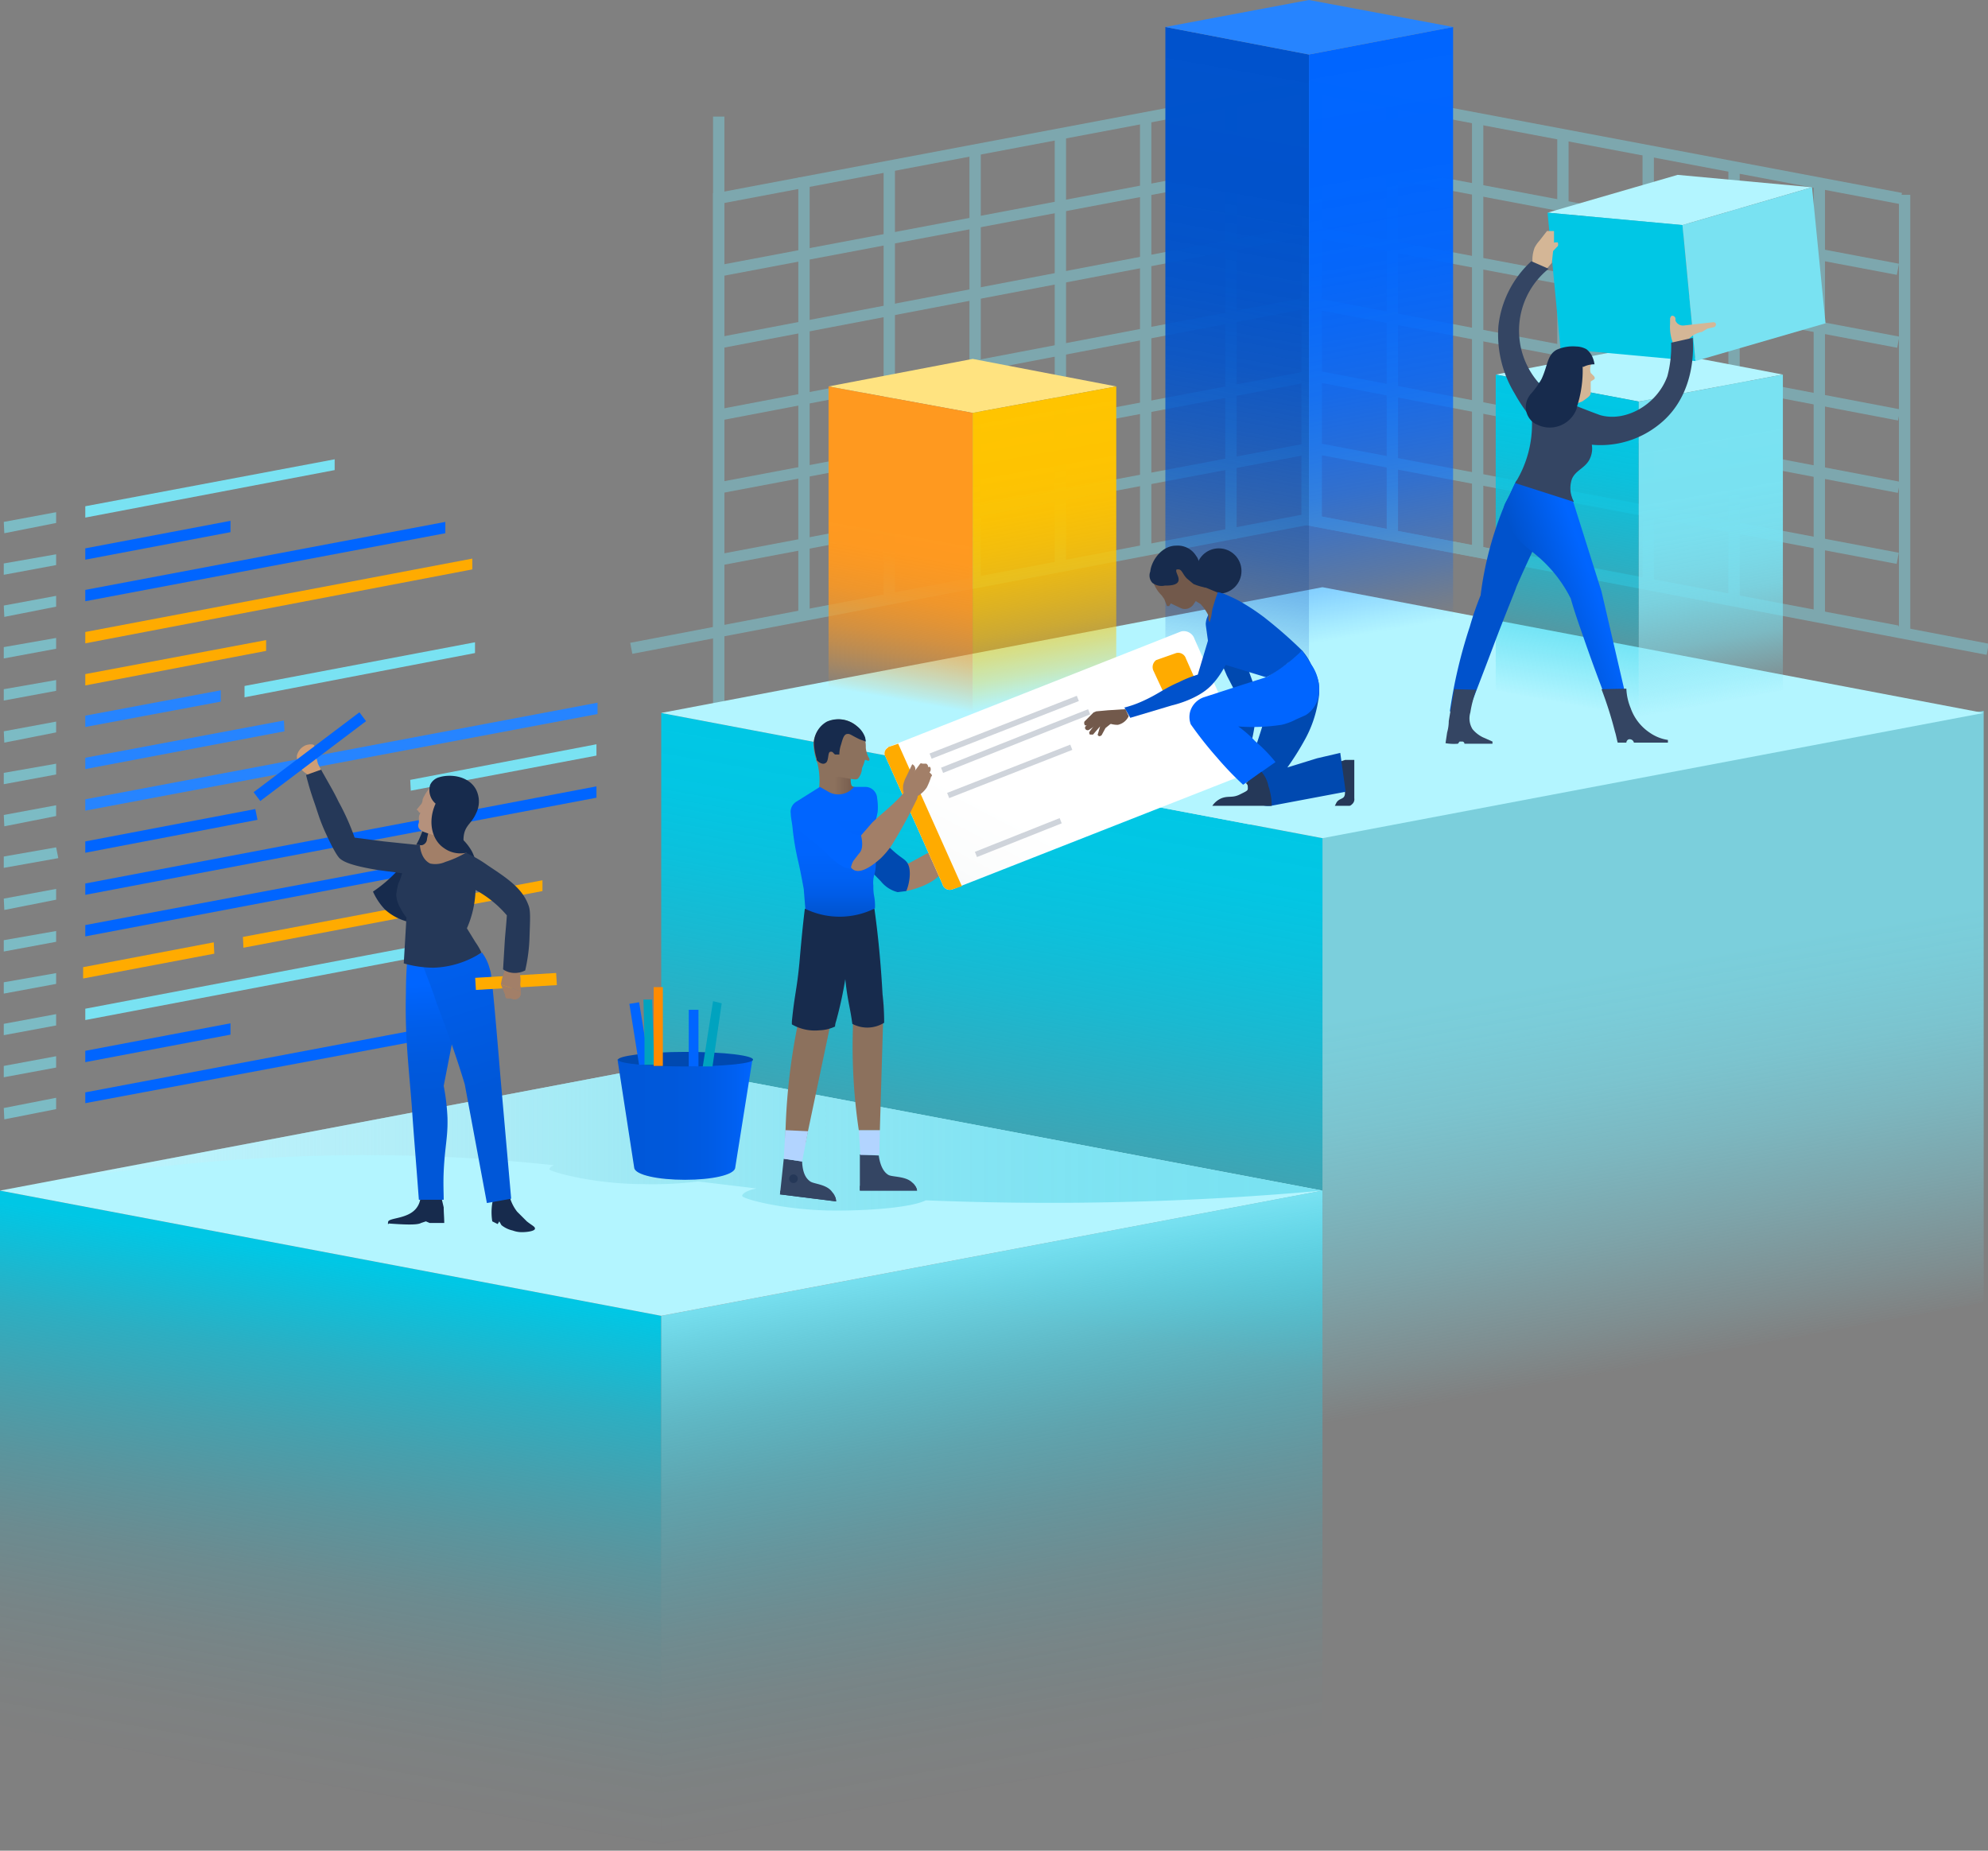 <svg xmlns="http://www.w3.org/2000/svg" xmlns:xlink="http://www.w3.org/1999/xlink" viewBox="0 0 368.3 342.9">
  <rect x="0" y="0" width="368.3" height="342.9" fill="#808080" stroke="none"/>
  <defs>
    <style>
      .cls-1, .cls-40, .cls-42 {
        fill: none;
      }

      .cls-2 {
        fill: url(#linear-gradient);
      }

      .cls-3 {
        fill: url(#linear-gradient-2);
      }

      .cls-4 {
        fill: url(#linear-gradient-3);
      }

      .cls-5 {
        fill: url(#linear-gradient-4);
      }

      .cls-6 {
        fill: #b3f5ff;
      }

      .cls-7 {
        opacity: 0.4;
      }

      .cls-8 {
        fill: #79e2f2;
      }

      .cls-9 {
        clip-path: url(#clip-path);
      }

      .cls-10 {
        fill: url(#linear-gradient-5);
      }

      .cls-11 {
        fill: url(#linear-gradient-6);
      }

      .cls-12 {
        fill: url(#linear-gradient-7);
      }

      .cls-13 {
        fill: url(#linear-gradient-8);
      }

      .cls-14 {
        fill: #ffe380;
      }

      .cls-15 {
        fill: url(#linear-gradient-9);
      }

      .cls-16 {
        fill: url(#linear-gradient-10);
      }

      .cls-17 {
        opacity: 0.6;
        isolation: isolate;
      }

      .cls-18 {
        fill: #0065ff;
      }

      .cls-19 {
        fill: #ffab00;
      }

      .cls-20 {
        fill: #2684ff;
      }

      .cls-21 {
        fill: url(#linear-gradient-11);
      }

      .cls-22 {
        fill: #344563;
      }

      .cls-23 {
        clip-path: url(#clip-path-2);
      }

      .cls-24 {
        clip-path: url(#clip-path-3);
      }

      .cls-25 {
        fill: #253858;
      }

      .cls-26 {
        fill: #b2d4ff;
      }

      .cls-27 {
        fill: #8c715d;
      }

      .cls-28 {
        fill: url(#linear-gradient-12);
      }

      .cls-29 {
        fill: #a27f68;
      }

      .cls-30 {
        fill: #0049b0;
      }

      .cls-31 {
        fill: #172b4d;
      }

      .cls-32 {
        fill: url(#linear-gradient-13);
      }

      .cls-33 {
        fill: url(#linear-gradient-14);
      }

      .cls-34 {
        fill: #cfd4db;
      }

      .cls-35 {
        fill: url(#linear-gradient-15);
      }

      .cls-36 {
        fill: #b5917c;
      }

      .cls-37 {
        fill: url(#linear-gradient-16);
      }

      .cls-38 {
        fill: url(#linear-gradient-17);
      }

      .cls-39 {
        fill: url(#linear-gradient-18);
      }

      .cls-40 {
        stroke: #ffab00;
        stroke-width: 2.25px;
      }

      .cls-40, .cls-42 {
        stroke-miterlimit: 10;
      }

      .cls-41 {
        fill: #cf9e76;
      }

      .cls-42 {
        stroke: #0065ff;
        stroke-width: 2.05px;
      }

      .cls-43 {
        fill: #0052cc;
      }

      .cls-44 {
        fill: #72594b;
      }

      .cls-45 {
        fill: #00c7e5;
      }

      .cls-46 {
        fill: #d4b696;
      }

      .cls-47 {
        fill: url(#linear-gradient-19);
      }

      .cls-48 {
        fill: url(#linear-gradient-20);
      }

      .cls-49 {
        fill: #00a3bf;
      }

      .cls-50 {
        fill: #ff8b00;
      }
    </style>
    <linearGradient id="linear-gradient" x1="315.75" y1="465.48" x2="296.82" y2="358.14" gradientTransform="translate(0 -214)" gradientUnits="userSpaceOnUse">
      <stop offset="0" stop-color="#79e2f2" stop-opacity="0"/>
      <stop offset="0.08" stop-color="#79e2f2" stop-opacity="0.14"/>
      <stop offset="0.23" stop-color="#79e2f2" stop-opacity="0.37"/>
      <stop offset="0.37" stop-color="#79e2f2" stop-opacity="0.56"/>
      <stop offset="0.49" stop-color="#79e2f2" stop-opacity="0.69"/>
      <stop offset="0.6" stop-color="#79e2f2" stop-opacity="0.77"/>
      <stop offset="0.67" stop-color="#79e2f2" stop-opacity="0.8"/>
    </linearGradient>
    <linearGradient id="linear-gradient-2" x1="52.64" y1="544.57" x2="69.87" y2="446.91" gradientTransform="translate(0 -214)" gradientUnits="userSpaceOnUse">
      <stop offset="0" stop-color="#00c7e5" stop-opacity="0"/>
      <stop offset="0.12" stop-color="#00c7e5" stop-opacity="0.02"/>
      <stop offset="0.25" stop-color="#00c7e5" stop-opacity="0.07"/>
      <stop offset="0.39" stop-color="#00c7e5" stop-opacity="0.16"/>
      <stop offset="0.52" stop-color="#00c7e5" stop-opacity="0.29"/>
      <stop offset="0.65" stop-color="#00c7e5" stop-opacity="0.45"/>
      <stop offset="0.79" stop-color="#00c7e5" stop-opacity="0.65"/>
      <stop offset="0.92" stop-color="#00c7e5" stop-opacity="0.89"/>
      <stop offset="0.98" stop-color="#00c7e5"/>
    </linearGradient>
    <linearGradient id="linear-gradient-3" x1="175.16" y1="455.96" x2="192.38" y2="358.41" gradientTransform="translate(0 -214)" gradientUnits="userSpaceOnUse">
      <stop offset="0" stop-color="#00c7e5" stop-opacity="0"/>
      <stop offset="0.13" stop-color="#00c7e5" stop-opacity="0.22"/>
      <stop offset="0.29" stop-color="#00c7e5" stop-opacity="0.46"/>
      <stop offset="0.45" stop-color="#00c7e5" stop-opacity="0.65"/>
      <stop offset="0.6" stop-color="#00c7e5" stop-opacity="0.8"/>
      <stop offset="0.74" stop-color="#00c7e5" stop-opacity="0.91"/>
      <stop offset="0.87" stop-color="#00c7e5" stop-opacity="0.98"/>
      <stop offset="0.98" stop-color="#00c7e5"/>
    </linearGradient>
    <linearGradient id="linear-gradient-4" x1="192.38" y1="544.57" x2="175.16" y2="446.91" gradientTransform="translate(0 -214)" gradientUnits="userSpaceOnUse">
      <stop offset="0" stop-color="#00c7e5" stop-opacity="0"/>
      <stop offset="0.12" stop-color="#02c7e5" stop-opacity="0.02"/>
      <stop offset="0.25" stop-color="#08c9e6" stop-opacity="0.07"/>
      <stop offset="0.38" stop-color="#13cbe7" stop-opacity="0.15"/>
      <stop offset="0.51" stop-color="#21cee9" stop-opacity="0.27"/>
      <stop offset="0.65" stop-color="#34d3eb" stop-opacity="0.43"/>
      <stop offset="0.78" stop-color="#4bd8ed" stop-opacity="0.62"/>
      <stop offset="0.91" stop-color="#66def0" stop-opacity="0.84"/>
      <stop offset="1" stop-color="#79e2f2"/>
    </linearGradient>
    <clipPath id="clip-path">
      <polygon class="cls-1" points="367.5 132.1 245 108.8 122.5 132.1 245 155.3 367.5 132.1"/>
    </clipPath>
    <linearGradient id="linear-gradient-5" x1="219.24" y1="336.26" x2="239.2" y2="223.1" gradientTransform="translate(0 -214)" gradientUnits="userSpaceOnUse">
      <stop offset="0" stop-color="#0052cc" stop-opacity="0"/>
      <stop offset="0.03" stop-color="#0052cc" stop-opacity="0.1"/>
      <stop offset="0.11" stop-color="#0052cc" stop-opacity="0.31"/>
      <stop offset="0.19" stop-color="#0052cc" stop-opacity="0.5"/>
      <stop offset="0.28" stop-color="#0052cc" stop-opacity="0.65"/>
      <stop offset="0.38" stop-color="#0052cc" stop-opacity="0.78"/>
      <stop offset="0.48" stop-color="#0052cc" stop-opacity="0.88"/>
      <stop offset="0.6" stop-color="#0052cc" stop-opacity="0.95"/>
      <stop offset="0.75" stop-color="#0052cc" stop-opacity="0.99"/>
      <stop offset="1" stop-color="#0052cc"/>
    </linearGradient>
    <linearGradient id="linear-gradient-6" x1="265.82" y1="336.26" x2="245.87" y2="223.1" gradientTransform="translate(0 -214)" gradientUnits="userSpaceOnUse">
      <stop offset="0.06" stop-color="#0065ff" stop-opacity="0"/>
      <stop offset="0.09" stop-color="#0065ff" stop-opacity="0.09"/>
      <stop offset="0.15" stop-color="#0065ff" stop-opacity="0.28"/>
      <stop offset="0.22" stop-color="#0065ff" stop-opacity="0.45"/>
      <stop offset="0.29" stop-color="#0065ff" stop-opacity="0.6"/>
      <stop offset="0.37" stop-color="#0065ff" stop-opacity="0.72"/>
      <stop offset="0.45" stop-color="#0065ff" stop-opacity="0.82"/>
      <stop offset="0.55" stop-color="#0065ff" stop-opacity="0.9"/>
      <stop offset="0.65" stop-color="#0065ff" stop-opacity="0.96"/>
      <stop offset="0.78" stop-color="#0065ff" stop-opacity="0.99"/>
      <stop offset="1" stop-color="#0065ff"/>
    </linearGradient>
    <linearGradient id="linear-gradient-7" x1="285.29" y1="343.69" x2="295.35" y2="286.59" gradientTransform="translate(0 -214)" gradientUnits="userSpaceOnUse">
      <stop offset="0" stop-color="#00c7e5" stop-opacity="0"/>
      <stop offset="0.16" stop-color="#00c7e5" stop-opacity="0.26"/>
      <stop offset="0.31" stop-color="#00c7e5" stop-opacity="0.48"/>
      <stop offset="0.47" stop-color="#00c7e5" stop-opacity="0.67"/>
      <stop offset="0.62" stop-color="#00c7e5" stop-opacity="0.81"/>
      <stop offset="0.76" stop-color="#00c7e5" stop-opacity="0.92"/>
      <stop offset="0.89" stop-color="#00c7e5" stop-opacity="0.98"/>
      <stop offset="1" stop-color="#00c7e5"/>
    </linearGradient>
    <linearGradient id="linear-gradient-8" x1="321.97" y1="343.67" x2="311.9" y2="286.54" gradientTransform="translate(0 -214)" gradientUnits="userSpaceOnUse">
      <stop offset="0" stop-color="#79e2f2" stop-opacity="0"/>
      <stop offset="0.01" stop-color="#79e2f2" stop-opacity="0.04"/>
      <stop offset="0.07" stop-color="#79e2f2" stop-opacity="0.24"/>
      <stop offset="0.14" stop-color="#79e2f2" stop-opacity="0.42"/>
      <stop offset="0.2" stop-color="#79e2f2" stop-opacity="0.58"/>
      <stop offset="0.28" stop-color="#79e2f2" stop-opacity="0.71"/>
      <stop offset="0.35" stop-color="#79e2f2" stop-opacity="0.82"/>
      <stop offset="0.44" stop-color="#79e2f2" stop-opacity="0.9"/>
      <stop offset="0.54" stop-color="#79e2f2" stop-opacity="0.96"/>
      <stop offset="0.66" stop-color="#79e2f2" stop-opacity="0.99"/>
      <stop offset="0.87" stop-color="#79e2f2"/>
    </linearGradient>
    <linearGradient id="linear-gradient-9" x1="161.79" y1="346.36" x2="171.95" y2="288.81" gradientTransform="translate(0 -214)" gradientUnits="userSpaceOnUse">
      <stop offset="0.06" stop-color="#ff991f" stop-opacity="0"/>
      <stop offset="0.08" stop-color="#ff991f" stop-opacity="0.09"/>
      <stop offset="0.14" stop-color="#ff991f" stop-opacity="0.3"/>
      <stop offset="0.2" stop-color="#ff991f" stop-opacity="0.49"/>
      <stop offset="0.26" stop-color="#ff991f" stop-opacity="0.65"/>
      <stop offset="0.32" stop-color="#ff991f" stop-opacity="0.77"/>
      <stop offset="0.38" stop-color="#ff991f" stop-opacity="0.87"/>
      <stop offset="0.45" stop-color="#ff991f" stop-opacity="0.94"/>
      <stop offset="0.52" stop-color="#ff991f" stop-opacity="0.99"/>
      <stop offset="0.59" stop-color="#ff991f"/>
    </linearGradient>
    <linearGradient id="linear-gradient-10" x1="198.57" y1="346.38" x2="188.42" y2="288.79" gradientTransform="translate(0 -214)" gradientUnits="userSpaceOnUse">
      <stop offset="0.06" stop-color="#ffc400" stop-opacity="0"/>
      <stop offset="0.09" stop-color="#ffc400" stop-opacity="0.09"/>
      <stop offset="0.15" stop-color="#ffc400" stop-opacity="0.28"/>
      <stop offset="0.22" stop-color="#ffc400" stop-opacity="0.45"/>
      <stop offset="0.29" stop-color="#ffc400" stop-opacity="0.6"/>
      <stop offset="0.37" stop-color="#ffc400" stop-opacity="0.72"/>
      <stop offset="0.45" stop-color="#ffc400" stop-opacity="0.82"/>
      <stop offset="0.55" stop-color="#ffc400" stop-opacity="0.9"/>
      <stop offset="0.65" stop-color="#ffc400" stop-opacity="0.96"/>
      <stop offset="0.78" stop-color="#ffc400" stop-opacity="0.99"/>
      <stop offset="1" stop-color="#ffc400"/>
    </linearGradient>
    <linearGradient id="linear-gradient-11" y1="424.86" x2="245.03" y2="424.86" gradientTransform="translate(0 -214)" gradientUnits="userSpaceOnUse">
      <stop offset="0" stop-color="#ebecf0" stop-opacity="0"/>
      <stop offset="0.08" stop-color="#daebf0" stop-opacity="0.15"/>
      <stop offset="0.21" stop-color="#c1e8f1" stop-opacity="0.37"/>
      <stop offset="0.34" stop-color="#abe6f1" stop-opacity="0.56"/>
      <stop offset="0.47" stop-color="#99e5f1" stop-opacity="0.72"/>
      <stop offset="0.6" stop-color="#8be4f2" stop-opacity="0.84"/>
      <stop offset="0.73" stop-color="#81e3f2" stop-opacity="0.93"/>
      <stop offset="0.86" stop-color="#7be2f2" stop-opacity="0.98"/>
      <stop offset="0.98" stop-color="#79e2f2"/>
    </linearGradient>
    <clipPath id="clip-path-2">
      <path class="cls-1" d="M169.9,220.6H159.3v-6.7l3.5.2c.3,2.2,1.1,3.2,1.8,3.6s3.2.2,4.4,1.4A2.4,2.4,0,0,1,169.9,220.6Z"/>
    </clipPath>
    <clipPath id="clip-path-3">
      <path class="cls-1" d="M154.9,222.6l-10.4-1.3.7-6.6,3.4.5c.1,2.3.8,3.2,1.5,3.7s3.1.5,4.1,2A2.6,2.6,0,0,1,154.9,222.6Z"/>
    </clipPath>
    <linearGradient id="linear-gradient-12" x1="3574.54" y1="359.17" x2="3581.8" y2="359.17" gradientTransform="matrix(-1, 0, 0, 1, 3733.16, -214)" gradientUnits="userSpaceOnUse">
      <stop offset="0" stop-color="#72594b"/>
      <stop offset="0.56" stop-color="#8c715d"/>
    </linearGradient>
    <linearGradient id="linear-gradient-13" x1="-10636.28" y1="383.84" x2="-10636.28" y2="359.8" gradientTransform="translate(10790.8 -214)" gradientUnits="userSpaceOnUse">
      <stop offset="0" stop-color="#0052cc"/>
      <stop offset="0.04" stop-color="#0055d3"/>
      <stop offset="0.17" stop-color="#005ce7"/>
      <stop offset="0.31" stop-color="#0061f4"/>
      <stop offset="0.5" stop-color="#0064fd"/>
      <stop offset="0.82" stop-color="#0065ff"/>
    </linearGradient>
    <linearGradient id="linear-gradient-14" x1="-226.91" y1="-601.37" x2="-176.01" y2="-652.27" gradientTransform="matrix(0.76, -0.3, 0.41, 0.91, 605.76, 657.87)" gradientUnits="userSpaceOnUse">
      <stop offset="0" stop-color="#f0f2f5"/>
      <stop offset="0.19" stop-color="#fbfcfc"/>
      <stop offset="0.4" stop-color="#fff"/>
    </linearGradient>
    <linearGradient id="linear-gradient-15" x1="-6610.22" y1="-5495.96" x2="-6610.11" y2="-5504.6" gradientTransform="translate(7946.8 -3544.6) rotate(-65.2)" gradientUnits="userSpaceOnUse">
      <stop offset="0" stop-color="#0052cc"/>
      <stop offset="0.49" stop-color="#005be4"/>
      <stop offset="0.97" stop-color="#0065ff"/>
    </linearGradient>
    <linearGradient id="linear-gradient-16" x1="84.87" y1="396.56" x2="84.87" y2="393.48" gradientTransform="translate(0 -214)" gradientUnits="userSpaceOnUse">
      <stop offset="0" stop-color="#ffc400"/>
      <stop offset="1" stop-color="#ff991f"/>
    </linearGradient>
    <linearGradient id="linear-gradient-17" x1="-10.88" y1="688.21" x2="-10.88" y2="643.32" gradientTransform="translate(54.5 -466.1) rotate(-3.4)" gradientUnits="userSpaceOnUse">
      <stop offset="0.41" stop-color="#0057d8"/>
      <stop offset="0.55" stop-color="#0059dd"/>
      <stop offset="0.72" stop-color="#005eeb"/>
      <stop offset="0.88" stop-color="#0065ff"/>
    </linearGradient>
    <linearGradient id="linear-gradient-18" x1="-8170.68" y1="1699.4" x2="-8170.68" y2="1652.78" gradientTransform="matrix(-0.95, 0.3, 0.3, 0.95, -8181.33, 1038.55)" gradientUnits="userSpaceOnUse">
      <stop offset="0" stop-color="#0057d8"/>
      <stop offset="1" stop-color="#0065ff"/>
    </linearGradient>
    <linearGradient id="linear-gradient-19" x1="3604.3" y1="322.46" x2="3616.25" y2="326.81" gradientTransform="matrix(-1, 0, 0, 1, 3901.46, -214)" gradientUnits="userSpaceOnUse">
      <stop offset="0.13" stop-color="#0065ff"/>
      <stop offset="1" stop-color="#0052cc"/>
    </linearGradient>
    <linearGradient id="linear-gradient-20" x1="114.4" y1="421.43" x2="139.47" y2="421.43" gradientTransform="translate(0 -214)" gradientUnits="userSpaceOnUse">
      <stop offset="0" stop-color="#0057d8"/>
      <stop offset="0.41" stop-color="#0058db"/>
      <stop offset="0.66" stop-color="#005be3"/>
      <stop offset="0.87" stop-color="#0060f1"/>
      <stop offset="1" stop-color="#0065ff"/>
    </linearGradient>
  </defs>
  <title>agile</title>
  <g id="Layer_2" data-name="Layer 2">
    <g id="Layer_1-2" data-name="Layer 1">
      <g id="Main">
        <polygon class="cls-2" points="367.5 241.3 245 264 245 154.3 367.5 131.7 367.5 241.3"/>
        <polygon class="cls-3" points="122.5 342.9 0 319.7 0 220.6 122.5 243.8 122.5 342.9"/>
        <polygon class="cls-4" points="245 254.3 122.5 231.1 122.5 132.1 245 155.3 245 254.3"/>
        <polygon class="cls-5" points="245 319.7 122.5 342.9 122.5 243.8 245 220.6 245 319.7"/>
        <polygon id="_Clipping_Path_6" data-name=" Clipping Path 6" class="cls-6" points="245 220.6 122.5 197.4 0 220.6 122.5 243.8 245 220.6"/>
        <g class="cls-7">
          <rect class="cls-8" x="132.2" y="25.4" width="111.6" height="2.08" transform="translate(-1.6 35.3) rotate(-10.7)"/>
          <rect class="cls-8" x="132.2" y="38.8" width="111.6" height="2.08" transform="translate(-4.1 35.6) rotate(-10.7)"/>
          <rect class="cls-8" x="132.1" y="52.2" width="111.6" height="2.08" transform="translate(-6.6 36) rotate(-10.8)"/>
          <rect class="cls-8" x="132.1" y="65.6" width="111.6" height="2.08" transform="translate(-9.1 36.2) rotate(-10.8)"/>
          <rect class="cls-8" x="132.2" y="79" width="111.6" height="2.08" transform="translate(-11.6 36.3) rotate(-10.7)"/>
          <rect class="cls-8" x="132.2" y="92.4" width="111.6" height="2.08" transform="translate(-14.1 36.5) rotate(-10.7)"/>
          <rect class="cls-8" x="132.1" y="35.8" width="2.1" height="81.43"/>
          <rect class="cls-8" x="147.9" y="32.9" width="2.1" height="81.43"/>
          <rect class="cls-8" x="163.7" y="30.1" width="2.1" height="81.33"/>
          <rect class="cls-8" x="179.6" y="27.1" width="2.1" height="81.33"/>
          <rect class="cls-8" x="195.4" y="24.2" width="2.1" height="81.43"/>
          <rect class="cls-8" x="211.2" y="21.3" width="2.1" height="81.43"/>
          <rect class="cls-8" x="227" y="18.4" width="2.1" height="81.43"/>
          <rect class="cls-8" x="242.8" y="15.5" width="2.1" height="81.43"/>
          <rect class="cls-8" x="295.8" y="50.8" width="2.1" height="111.45" transform="translate(137 378.5) rotate(-79.3)"/>
          <rect class="cls-8" x="295.8" y="37.4" width="2.1" height="111.45" transform="translate(150.2 367.5) rotate(-79.3)"/>
          <rect class="cls-8" x="295.8" y="24" width="2.1" height="111.47" transform="translate(163.1 356.5) rotate(-79.2)"/>
          <rect class="cls-8" x="295.8" y="10.6" width="2.1" height="111.47" transform="translate(176.3 345.6) rotate(-79.2)"/>
          <rect class="cls-8" x="295.8" y="-2.7" width="2.1" height="111.45" transform="translate(189.7 334.9) rotate(-79.3)"/>
          <rect class="cls-8" x="295.8" y="-16.2" width="2.1" height="111.45" transform="translate(202.9 323.9) rotate(-79.3)"/>
          <rect class="cls-8" x="241.1" y="15.8" width="2.1" height="81.43"/>
          <rect class="cls-8" x="256.9" y="18.7" width="2.1" height="81.43"/>
          <rect class="cls-8" x="272.7" y="21.6" width="2.1" height="81.33"/>
          <rect class="cls-8" x="288.5" y="24.5" width="2.1" height="81.33"/>
          <rect class="cls-8" x="304.3" y="27.5" width="2.1" height="81.33"/>
          <rect class="cls-8" x="320.2" y="30.3" width="2.1" height="81.43"/>
          <rect class="cls-8" x="336" y="33.2" width="2.1" height="81.43"/>
          <rect class="cls-8" x="351.8" y="36.1" width="2.1" height="81.43"/>
          <rect class="cls-8" x="115.8" y="107.3" width="128.1" height="2.08" transform="translate(-17.1 35.4) rotate(-10.8)"/>
          <rect class="cls-8" x="296.5" y="-29.3" width="2.1" height="111.45" transform="translate(216.2 313.9) rotate(-79.3)"/>
          <rect class="cls-8" x="304.4" y="44.5" width="2.1" height="127.56" transform="translate(142 388.1) rotate(-79.2)"/>
          <rect class="cls-8" x="132.1" y="21.6" width="2.1" height="109.41"/>
        </g>
        <polygon id="_Clipping_Path_7" data-name=" Clipping Path 7" class="cls-6" points="367.5 132.1 245 108.8 122.5 132.1 245 155.3 367.5 132.1"/>
        <g class="cls-9">
          <ellipse class="cls-6" cx="235.4" cy="149.7" rx="29.2" ry="3.1"/>
        </g>
        <polygon class="cls-10" points="215.9 5 215.9 121.4 242.5 126.4 242.5 10.1 215.9 5"/>
        <polygon class="cls-11" points="269.2 5 242.5 10.1 242.5 126.4 269.2 121.4 269.2 5"/>
        <polygon class="cls-6" points="330.3 69.4 303.6 64.3 277.1 69.4 303.6 74.4 330.3 69.4"/>
        <polygon class="cls-12" points="277.1 69.4 277.1 127.9 303.6 132.9 303.6 74.4 277.1 69.4"/>
        <polygon class="cls-13" points="330.3 69.4 303.6 74.4 303.6 132.9 330.3 127.9 330.3 69.4"/>
        <polygon class="cls-14" points="206.8 71.6 180.2 66.5 153.5 71.6 180.2 76.5 206.8 71.6"/>
        <polygon class="cls-15" points="153.5 71.6 153.5 130.5 180.2 135.6 180.2 76.5 153.5 71.6"/>
        <polygon class="cls-16" points="206.8 71.6 180.2 76.5 180.2 135.6 206.8 130.5 206.8 71.6"/>
        <g class="cls-17">
          <polygon class="cls-8" points="0.8 207.4 0.7 205.3 10.4 203.4 10.4 205.5 0.8 207.4"/>
        </g>
        <g class="cls-17">
          <polygon class="cls-8" points="0.7 199.6 0.7 197.5 10.4 195.7 10.4 197.8 0.7 199.6"/>
        </g>
        <g class="cls-17">
          <polygon class="cls-8" points="0.7 191.8 0.7 189.7 10.4 187.9 10.4 190 0.7 191.8"/>
        </g>
        <g class="cls-17">
          <polygon class="cls-8" points="0.7 184.1 0.7 182 10.4 180.3 10.4 182.3 0.7 184.1"/>
        </g>
        <g class="cls-17">
          <polygon class="cls-8" points="0.7 176.3 0.7 174.2 10.4 172.5 10.4 174.5 0.7 176.3"/>
        </g>
        <g class="cls-17">
          <polygon class="cls-8" points="0.8 168.6 0.7 166.5 10.4 164.7 10.4 166.7 0.8 168.6"/>
        </g>
        <g class="cls-17">
          <polygon class="cls-8" points="0.7 160.8 0.7 158.7 10.4 157 10.8 159 0.7 160.8"/>
        </g>
        <g class="cls-17">
          <polygon class="cls-8" points="0.8 153.1 0.7 151 10.4 149.2 10.4 151.2 0.8 153.1"/>
        </g>
        <g class="cls-17">
          <polygon class="cls-8" points="0.7 145.3 0.7 143.2 10.4 141.5 10.4 143.5 0.7 145.3"/>
        </g>
        <g class="cls-17">
          <polygon class="cls-8" points="0.8 137.6 0.7 135.5 10.4 133.7 10.4 135.7 0.8 137.6"/>
        </g>
        <g class="cls-17">
          <polygon class="cls-8" points="0.7 129.8 0.7 127.7 10.4 126 10.4 128 0.7 129.8"/>
        </g>
        <polygon class="cls-18" points="15.8 204.4 15.8 202.4 82.5 189.8 82.5 191.9 15.8 204.4"/>
        <polygon class="cls-18" points="15.8 196.8 15.8 194.7 42.7 189.6 42.7 191.7 15.8 196.8"/>
        <polygon class="cls-8" points="15.8 189 15.8 186.9 79 174.9 79 177 15.8 189"/>
        <polygon class="cls-19" points="45.1 175.6 45 173.6 100.5 163.1 100.5 165.1 45.1 175.6"/>
        <polygon class="cls-19" points="15.4 181.3 15.4 179.2 39.6 174.6 39.7 176.7 15.4 181.3"/>
        <polygon class="cls-18" points="15.8 173.5 15.8 171.4 79 159.5 79 161.5 15.8 173.5"/>
        <polygon class="cls-18" points="15.8 165.8 15.8 163.7 110.5 145.7 110.5 147.8 15.8 165.8"/>
        <polygon class="cls-8" points="76.1 146.5 76 144.5 110.5 137.9 110.5 140 76.1 146.5"/>
        <polygon class="cls-18" points="15.8 158 15.8 155.9 47.3 149.9 47.7 151.9 15.8 158"/>
        <polygon class="cls-20" points="15.8 150.2 15.8 148.1 110.7 130.2 110.7 132.3 15.8 150.2"/>
        <polygon class="cls-20" points="15.8 142.5 15.8 140.4 52.6 133.5 52.7 135.5 15.8 142.5"/>
        <polygon class="cls-8" points="45.3 129.2 45.3 127.1 88 119 88 121 45.3 129.2"/>
        <polygon class="cls-20" points="15.8 134.7 15.8 132.6 40.9 127.9 40.9 130 15.8 134.7"/>
        <polygon class="cls-19" points="15.8 127 15.8 124.9 49.3 118.6 49.3 120.6 15.8 127"/>
        <g class="cls-17">
          <polygon class="cls-8" points="0.7 122 0.7 119.9 10.4 118.2 10.4 120.2 0.7 122"/>
        </g>
        <g class="cls-17">
          <polygon class="cls-8" points="0.8 114.3 0.7 112.2 10.4 110.4 10.4 112.4 0.8 114.3"/>
        </g>
        <g class="cls-17">
          <polygon class="cls-8" points="0.7 106.5 0.7 104.4 10.4 102.7 10.4 104.7 0.7 106.5"/>
        </g>
        <g class="cls-17">
          <polygon class="cls-8" points="0.8 98.8 0.7 96.7 10.4 94.9 10.4 96.9 0.8 98.8"/>
        </g>
        <polygon class="cls-19" points="15.8 119.2 15.8 117.1 87.5 103.5 87.5 105.5 15.8 119.2"/>
        <path class="cls-21" d="M245,220.6,122.5,197.4,0,220.6a367,367,0,0,1,60.9-6.5,321.7,321.7,0,0,1,41.7,1.8c-.5.2-.8.5-.8.8s7.8,2.7,17.5,2.7a67,67,0,0,0,10-.5l10.8,1.3c-1.7.4-2.6.9-2.6,1.4s7.8,2.7,17.4,2.7c7.9,0,14.5-.8,16.6-1.9A563.4,563.4,0,0,0,245,220.6Z"/>
        <polygon class="cls-18" points="15.8 111.4 15.8 109.3 82.5 96.7 82.5 98.8 15.8 111.4"/>
        <polygon class="cls-18" points="15.8 103.7 15.8 101.6 42.7 96.5 42.7 98.6 15.8 103.7"/>
        <polygon class="cls-8" points="15.8 95.9 15.8 93.8 62 85.1 62 87.1 15.8 95.9"/>
        <path id="_Clipping_Path_8" data-name=" Clipping Path 8" class="cls-22" d="M169.9,220.6H159.3v-6.7l3.5.2c.3,2.2,1.1,3.2,1.8,3.6s3.2.2,4.4,1.4A2.4,2.4,0,0,1,169.9,220.6Z"/>
        <g class="cls-23">
          <rect class="cls-22" x="164.1" y="214.9" width="1" height="10.95" transform="translate(-58 381.8) rotate(-89.2)"/>
        </g>
        <circle class="cls-22" cx="161" cy="216.5" r="0.8"/>
        <path id="_Clipping_Path_9" data-name=" Clipping Path 9" class="cls-22" d="M154.9,222.6l-10.4-1.3.7-6.6,3.4.5c.1,2.3.8,3.2,1.5,3.7s3.1.5,4.1,2A2.6,2.6,0,0,1,154.9,222.6Z"/>
        <g class="cls-24">
          <rect class="cls-22" x="149" y="216.2" width="1" height="10.95" transform="translate(-88.5 343.5) rotate(-83.1)"/>
        </g>
        <circle class="cls-25" cx="147" cy="218.4" r="0.8"/>
        <polygon class="cls-26" points="159.4 214 162.9 214 163 209.4 159.1 209.4 159.4 214"/>
        <path class="cls-27" d="M163.7,186.1l-.7,23.3h-3.9a105.6,105.6,0,0,1-1.1-18.6c0-1.4.1-2.9.2-4.2Z"/>
        <path class="cls-27" d="M154.5,186.7l-5.3,25.2-3.7-1a114.3,114.3,0,0,1,2.1-20.1c.3-1.5.6-3,1-4.5Z"/>
        <path class="cls-28" d="M158.6,145.9A4.3,4.3,0,0,1,156,149a4.5,4.5,0,0,1-4.7-.7,13.3,13.3,0,0,0,0-7.4l6.3,1.6a6,6,0,0,0,0,1.9c0,.8.1,1.1.3,1.3Z"/>
        <path class="cls-29" d="M180.2,154.9H184c.2-.1.4.1.5.3s0,.2-.1.2.4.2.4.4a.5.5,0,0,1-.1.6h-.2a.8.8,0,0,1,.2.4.8.8,0,0,1-.8.6.3.3,0,0,1,0,.4c-.1.1-.2.3-.4.3l-2.1.6a2.9,2.9,0,0,1-1.6-.1l-.6-.4c-.5.5-.8.4-.8.4a3.5,3.5,0,0,1-.2-2.2Z"/>
        <path class="cls-29" d="M167.1,159.7a1.8,1.8,0,0,1,1.2.3l3.3-1.8c2.3-.9,3.5-1.1,6-2.2l2.1-1.1.3,2.5c-2.3,1.9-4.5,3.8-6.9,5.6a11.9,11.9,0,0,1-2.5,1.3c-1.1.4-4,1.5-5,.2S165.6,160.2,167.1,159.7Z"/>
        <path class="cls-30" d="M167.9,165.1l-1.6.2a5.8,5.8,0,0,1-3.1-2l-4-4.1v-8.7a20.9,20.9,0,0,1,2,2.2,24.4,24.4,0,0,0,3.9,4.6c2,1.9,2.7,1.8,3.2,3S168.5,163.7,167.9,165.1Z"/>
        <path class="cls-31" d="M146.7,189.8v-.5c.5-5.1.9-5.7,1.4-10.9.3-3.5.6-6.7,1-10H162c.7,5,1.2,10.3,1.5,15.8a45.8,45.8,0,0,1,.3,5.3,5.9,5.9,0,0,1-5.9.2c-.4-3.1-.9-4.3-1.3-8.3a72.5,72.5,0,0,1-1.7,7.8,3.6,3.6,0,0,0-.2,1,7.3,7.3,0,0,1-2.9.7A8.5,8.5,0,0,1,146.7,189.8Z"/>
        <path id="_Clipping_Path_10" data-name=" Clipping Path 10" class="cls-32" d="M160,145.8h-1.8a3.7,3.7,0,0,1-4.9.8l-1.4-.8-4.3,2.7a2.2,2.2,0,0,0-1.1,2.3c0,.6.2,1.5.3,2.3a47.8,47.8,0,0,0,1.1,6.6c.4,1.7.7,3.4,1,5l.3,3.7a14.6,14.6,0,0,0,12.9-.1,10.1,10.1,0,0,0-.2-2.5,9.7,9.7,0,0,1-.1-1.7,5,5,0,0,1,.2-2.1c.9-3.3-.9-4.5-.2-8.3.3-1.1.6-2.2.8-3.3a10.5,10.5,0,0,0-.1-2.5,2.2,2.2,0,0,0-2.3-2.1H160Z"/>
        <path class="cls-29" d="M178.5,155.3l.5-.4a3.6,3.6,0,0,1,1.7-.7l2.4-.5h0a.9.9,0,0,1-.6,1.2l-.9.3-2.3,2.3-1.4-.8h0A1.5,1.5,0,0,1,178.5,155.3Z"/>
        <path class="cls-33" d="M230.6,143.5l-54.2,21.3a1.4,1.4,0,0,1-1.8-1l-10.5-23.5a1.4,1.4,0,0,1,.4-1.9h.1L218.8,117a2.1,2.1,0,0,1,2.5,1.4l10,22.5a1.9,1.9,0,0,1-.5,2.5h-.2Z"/>
        <path class="cls-19" d="M221.1,128.2l-3.5,1.5a1.8,1.8,0,0,1-1.9-1.1l-2-4.3a1.6,1.6,0,0,1,.5-2h0l3.7-1.3a1.5,1.5,0,0,1,1.8,1l1.9,4.3a1.3,1.3,0,0,1-.3,1.8Z"/>
        <path class="cls-19" d="M178.2,164.2l-1.8.6a1.4,1.4,0,0,1-1.8-1l-10.5-23.5a1.2,1.2,0,0,1,.3-1.7l.2-.2h0l1.8-.6Z"/>
        <rect class="cls-34" x="171.4" y="134.1" width="29.3" height="1.04" transform="translate(-36.3 77.3) rotate(-21.4)"/>
        <rect class="cls-34" x="173" y="137.8" width="29.3" height="1.04" transform="matrix(0.93, -0.37, 0.37, 0.93, -37.54, 78.1)"/>
        <rect class="cls-34" x="174.8" y="142.3" width="24.5" height="1.04" transform="translate(-39.2 78.2) rotate(-21.4)"/>
        <rect class="cls-34" x="180.1" y="154.9" width="16.9" height="1.04" transform="translate(-44 80.5) rotate(-21.7)"/>
        <path id="_Path_2" data-name=" Path 2" class="cls-27" d="M155.8,144c2.7.5,2.9.5,3.2.2a3.2,3.2,0,0,0,.7-1.9,6,6,0,0,0,.5-1.4c.1-.3.6.2.8,0s0-.4-.2-.8a5.4,5.4,0,0,1-.4-1.5v-.2a5,5,0,0,0-7.2-4.6,5.1,5.1,0,0,0-2.5,3.8,10.6,10.6,0,0,0,.5,3.1h0v.2c.1.3.7.7.7.7l1,.5c.5.3.3.8.7,1.3S154.4,143.9,155.8,144Z"/>
        <path class="cls-31" d="M152.9,141.4c.7-.3.4-2,.9-2.1s.5.2.9.5h.8a5.7,5.7,0,0,1,.3-1.8c.3-1,.5-1.9,1.1-2s.7.2,2.4,1l1.1.4c0-.3-.1-.5-.1-.7a4.5,4.5,0,0,0-1.6-2.2,5.3,5.3,0,0,0-5.5-.8,4.7,4.7,0,0,0-2.4,3.8,10.6,10.6,0,0,0,.5,3.1h0v.2C151.4,141,152.3,141.8,152.9,141.4Z"/>
        <path class="cls-29" d="M168.1,144.7l2.3-3.1c.1-.2.3-.2.5-.1h.7c.2.1.4.4.3.6h.4a.8.8,0,0,1-.1,1l.3.3c.2.2.2.4,0,.5a11.9,11.9,0,0,1-.8,2,5.2,5.2,0,0,1-1.7,1.6.9.9,0,0,1-.4.8c-.3.1-1.1-.3-1.7-1.2Z"/>
        <path class="cls-29" d="M167.3,146.3v-.7a5.8,5.8,0,0,1,.6-1.7l1.1-2.3h0a1,1,0,0,1,.5,1.3l-.4.9.4,3.2-1.4.6h0A1.6,1.6,0,0,1,167.3,146.3Z"/>
        <path class="cls-29" d="M157.7,155.8a2.7,2.7,0,0,1,1.2-.3l2.7-3.1c2-1.9,3.1-2.6,5.2-4.8l1.8-2,1.3,2.4a89.2,89.2,0,0,1-4.7,8.6,15.9,15.9,0,0,1-2,2.4c-1,.9-3.5,3-5,2.2S156.2,156.8,157.7,155.8Z"/>
        <path class="cls-35" d="M147.6,149.2a3.1,3.1,0,0,0-.9,2.2,4.3,4.3,0,0,0,1.1,2.1c2.3,2.3,3.4,2.6,5.3,4.6a14,14,0,0,0,3.3,2.6l1.2.3a4.4,4.4,0,0,1,.5-1.5l1-1.3c.5-.5.9-1.4.4-3.5h-.8c-3.4-.8-3.9-3.9-7.4-5.2C149.9,148.7,148.3,148.6,147.6,149.2Z"/>
        <polygon class="cls-26" points="145.2 214.7 148.6 215.2 149.7 209.6 145.5 209.4 145.2 214.7"/>
        <ellipse class="cls-6" cx="84.9" cy="226.9" rx="19.1" ry="3"/>
        <path class="cls-31" d="M78.7,152.8c-.3.9-.7,1.9-1.1,2.8a25.4,25.4,0,0,1-8.5,9.6,11.9,11.9,0,0,0,2.2,3.3c4.6,4.2,11.6,2.4,12.4,2.2,4.5-3.3,5.8-9,3.7-13A9.7,9.7,0,0,0,78.7,152.8Z"/>
        <path class="cls-29" d="M77.6,156.6a1.2,1.2,0,0,0,1-.2,1.2,1.2,0,0,0,.5-.9c.1-.7.4-1.6.5-2.3l4.8.6c-.1.4-.1.7-.2,1.3a9.1,9.1,0,0,0-.1,1.7,2.2,2.2,0,0,0,.7.9,9.5,9.5,0,0,1-7.2-1.1Z"/>
        <path class="cls-29" d="M75.9,156.4l4.8.5,5.7,1.1-.6,2.8L78,161.9l-2.8-4.4Z"/>
        <path class="cls-36" d="M84.2,155.2a15.2,15.2,0,0,1-5.5-1c-.4-.1-1.1-.5-1.2-1s.1-.6.1-.9v-.7a1.9,1.9,0,0,1,.3-1c-.2,0-.3-.1-.4-.3s-.3-.2-.3-.3l.9-1.1a1.9,1.9,0,0,0,.2-.8,7.6,7.6,0,0,1,1.8-2.6h0a5,5,0,0,1,3.8-1.5h0a5,5,0,0,1,3.7,2.4l.2.2.3,1h0a4.7,4.7,0,0,1-2.1,4.7l-.8.6Z"/>
        <path class="cls-31" d="M88.2,150.7c-.8,1.8-1.8,2.1-2.2,3.7a5.6,5.6,0,0,0,.4,3.6,5.2,5.2,0,0,1-4.2-.9c-2.2-1.5-3-4.9-1.5-8.2a3.3,3.3,0,0,1-1-3.5,2.6,2.6,0,0,1,1.7-1.4c2-.6,5.4-.3,6.8,2.3A4.9,4.9,0,0,1,88.2,150.7Z"/>
        <path class="cls-31" d="M91.4,222a10.4,10.4,0,0,0-.2,4.3l1,.5.3-.5.4.7a5.1,5.1,0,0,0,2.1,1,4.7,4.7,0,0,0,1.7.3c1,0,2.3-.2,2.4-.6s-.5-.6-1.5-1.4l-1.8-1.8a7.8,7.8,0,0,1-1.2-2.2l-.2-.7Z"/>
        <path class="cls-31" d="M77.9,221.6a3.6,3.6,0,0,1-.8,2.3c-1.6,2-5.1,1.7-5.2,2.5s.1.2.2.3c3.9.3,5.4.2,5.9-.1l.9-.3.7.3h2.7c0-1-.1-1.9-.1-2.9l-.4-1.7Z"/>
        <polygon class="cls-37" points="87.9 179.5 87.9 182.5 81.8 179.9 87.9 179.5"/>
        <path class="cls-38" d="M75.4,178.5c-.1,1.3-.2,3.2-.2,5.5-.2,8,.5,13.3,1.1,21.1.3,4.6.8,10.4,1.3,17.2h4.6c0-1.2-.1-3.1,0-5.2.2-4.6.8-6.4.7-10a39.6,39.6,0,0,0-.7-5.9l2.4-12.3a8.5,8.5,0,0,0,4.9-4.2,7.8,7.8,0,0,0-1-7.8Z"/>
        <polygon class="cls-36" points="87.7 178.7 88.9 178.4 90 178.2 88.9 179.8 87.7 178.7"/>
        <path class="cls-39" d="M78.2,178.5c.9,2.4,1.9,4.9,2.7,7.4,1.9,5,3.7,10,5.2,15l4.1,22,4.5-.8-2-22.7c-.2-2.4-1.4-17.2-1.8-19.3l-.2-.7a8.6,8.6,0,0,0-1.4-2.9l-.8.4Z"/>
        <line class="cls-40" x1="88.1" y1="182.3" x2="103.1" y2="181.4"/>
        <path class="cls-29" d="M93.6,184.4l-.8-2,3.7,1.3v.6l-.2.4a1.2,1.2,0,0,1-1.6.3h-.8A.5.5,0,0,1,93.6,184.4Z"/>
        <path class="cls-29" d="M93.6,179.7a9.2,9.2,0,0,0-.8,2.7l3.7,1.3V183a1.9,1.9,0,0,1-.1-.8,5,5,0,0,0-.2-2.1,6.1,6.1,0,0,0-.5-1.2l-2-.2Z"/>
        <path class="cls-41" d="M55,140a4.3,4.3,0,0,0,.4,1.9,3.8,3.8,0,0,0,1,1.2l1.2.8c.8.2,2,.1,2.2-.3s-.1-.5-.4-1.1l-.5-1-.2-.8c-.3-.6-.5-.6-.6-.9s.3-1.4.1-1.7-1.3-.2-1.8.1A2.8,2.8,0,0,0,55,140Z"/>
        <line class="cls-42" x1="47.6" y1="147.6" x2="67.2" y2="132.8"/>
        <path class="cls-25" d="M65.7,155.2l5.4.7,6.7.7c0,.3.2,2.6,1.9,3.4a4.5,4.5,0,0,0,2.8-.3,18.4,18.4,0,0,0,3.8-1.7,23,23,0,0,1,4,2.3c3.6,2.4,6.6,4.3,7.7,7.7.3,1,.2,2.6.1,5.6a31.3,31.3,0,0,1-.8,6.2,4.1,4.1,0,0,1-2.7.4,3.5,3.5,0,0,1-1.4-.6l.3-5c.1-1.6.3-3.3.4-5a20.3,20.3,0,0,0-5.8-4.7,18.9,18.9,0,0,1-1.6,7.1l1.6,2.6a11.8,11.8,0,0,1,1.1,1.9,17.3,17.3,0,0,1-8.9,2.8,20.3,20.3,0,0,1-5.5-.8l.5-8.5a9.9,9.9,0,0,1-1.1-1.7,5.7,5.7,0,0,1-.8-2.5,15.5,15.5,0,0,1,.4-2.1,10.7,10.7,0,0,0,.7-1.9l-4.5-.6c-5.5-.9-6.5-1.7-7-2.1s-1.4-2-2.6-4.6-1.5-3.9-2.2-5.9-1.1-3.4-1.5-5l2.8-1c1,1.9,2.2,3.8,3.2,5.9A44.3,44.3,0,0,1,65.7,155.2Z"/>
        <path class="cls-25" d="M247.7,141.3l1.5-.5h1.7v7.1a1.2,1.2,0,0,1-.3,1c-.2.2-.4.4-.6.4h-2.7l.3-.6c.5-.8,1.3-.6,1.5-1.3a1.4,1.4,0,0,0,0-.9l-.3-.8a1.3,1.3,0,0,0-.7-.6Z"/>
        <circle class="cls-31" cx="225.8" cy="105.8" r="4.2"/>
        <path class="cls-30" d="M232.5,127.5a27.5,27.5,0,0,1-1.4,12.4l-1.8-.2c0-.5,0-1.6-.1-2.7s-.4-3.2-.5-5a15.3,15.3,0,0,1,.2-3.7l-1.6-3.1c-1.4-3.3-2.8-6.4-3.8-9.4a.8.8,0,0,1,.3-.9h0l3.7-1.2Z"/>
        <path class="cls-30" d="M249.3,146.7l-13.8,2.6a3.7,3.7,0,0,1-3.3-1.2,3.5,3.5,0,0,1-1-2.4,6.9,6.9,0,0,1,.3-3.5c0-.2,0-.3.1-.4,1.3-4.5,2-6.1,2.6-8.5s.6-3.6,1.4-5.6a17.9,17.9,0,0,1,5.6-7.2,10.6,10.6,0,0,1,1.7,2.6,11.1,11.1,0,0,1,1.4,3.4,9.7,9.7,0,0,1-.1,3.4,21.8,21.8,0,0,1-2.6,7.4,50.4,50.4,0,0,1-3.1,4.9l5.5-1.7,4.3-1Z"/>
        <path class="cls-18" d="M241.2,120.5c.6.9,1.2,1.7,1.7,2.6a7.8,7.8,0,0,1,1.4,5.7,5.2,5.2,0,0,1-2.4,3.7l-1.8.8a10.8,10.8,0,0,1-2.7,1,35.5,35.5,0,0,1-8,.3,20,20,0,0,1,3.1,2.7,27.9,27.9,0,0,1,3.8,3.9l-6,4.2a57.8,57.8,0,0,1-4.8-5,70.1,70.1,0,0,1-4.9-6.2,3.9,3.9,0,0,1-.1-2.4,4,4,0,0,1,2.5-2.6l6.8-2.2,5-1.6,3.8-2.6Z"/>
        <path class="cls-43" d="M225.8,122.8l8.8,2.7a28.7,28.7,0,0,0,6.6-5,82.9,82.9,0,0,0-7.1-6.2,40.5,40.5,0,0,0-3.4-2.3,22.2,22.2,0,0,0-4.1-2l-1-.3h0l-2,4.8a3.2,3.2,0,0,0-.2,1.4l.7,5.1a2.1,2.1,0,0,0,1.7,1.8Z"/>
        <path class="cls-44" d="M224.1,115.3a1.6,1.6,0,0,1-.2-1.2,8.6,8.6,0,0,0-1.5-2.2l-1-.6,1.8-2.5,2.4,1c-.4,1-.7,2.1-1,3.1l-.2,1.3Z"/>
        <path class="cls-25" d="M224.6,149.3a3.9,3.9,0,0,1,1.7-1.4c1.3-.5,2,0,3.4-.7s1.5-.7,1.5-1.3a.9.9,0,0,0-.4-.8l2.9-2.1a5.7,5.7,0,0,1,1.3,2.7,11.3,11.3,0,0,1,.6,3.6Z"/>
        <path class="cls-44" d="M223.2,108.9l-2.1,3.1a2,2,0,0,1-1.2.8h0a1.9,1.9,0,0,1-1.3-.2l-1.7-.8-.3.5h-.4l-.5-1.3-.5-.7a6.3,6.3,0,0,1-1.6-2.6h0a5.1,5.1,0,0,1,.4-3.8h0a4.7,4.7,0,0,1,3.7-2.2h1.2a5,5,0,0,1,3.1,3.8v1Z"/>
        <path class="cls-43" d="M225.6,109.8l-1.3,7.2-2.4,8a21.3,21.3,0,0,0-3.5,1.4c-2.8,1.2-3.8,2.2-6.7,3.5a19.6,19.6,0,0,1-3.4,1.2l1.1,1.9,7.7-2.3s4.6-1,7.2-3.6,4.1-6.6,4.9-9.3a20.7,20.7,0,0,0,.6-2.4,4.8,4.8,0,0,0-4-5.6h-.2Z"/>
        <path class="cls-44" d="M209.1,132.7a2.9,2.9,0,0,1-2,1.6,4.7,4.7,0,0,1-1.7-.3,11.8,11.8,0,0,1-1.9-1.1l-1.9,1.5H201a.8.8,0,0,1-.1-.7h0l1.7-1.7.5-.2,2.2-.2,3.2-.2Z"/>
        <path class="cls-44" d="M202,133.6l-.9,1a.4.4,0,0,0,0,.5h0a.5.5,0,0,0,.7.1l2.5-1.7h1.8l-.8-1.1h-1.9Z"/>
        <path class="cls-44" d="M201.9,136.1h.6l1.2-1.4,2.3-1.2-.6-.7L203,134l-1.1,1.5C201.7,135.7,201.8,135.9,201.9,136.1Z"/>
        <path class="cls-44" d="M203.6,136.4a.6.6,0,0,0,.5-.2l.7-1.3,1.1-.9-.5-.6-1.6,1.2-.4,1.4C203.3,136.1,203.4,136.3,203.6,136.4Z"/>
        <path class="cls-31" d="M221.6,103c.8,1,.3,1.8,1.2,4.1a13.4,13.4,0,0,0,.7,1.8,10.9,10.9,0,0,1-2.4-.7l-1.2-1c-.8-.8-.9-1.6-1.5-1.7H218c-.4.4.6,1.4.3,2.2s-1.8.8-2.5.8a2.8,2.8,0,0,1-2.3-.5,2,2,0,0,1-.4-2.1c.2-2,2.1-4.8,4.8-4.8A4,4,0,0,1,221.6,103Z"/>
        <polygon class="cls-6" points="335.7 34.7 310.8 32.4 286.7 39.4 311.7 41.7 335.7 34.7"/>
        <polygon class="cls-45" points="286.7 39.4 289.1 64.6 314.1 66.9 311.7 41.7 286.7 39.4"/>
        <polygon class="cls-8" points="335.7 34.7 311.7 41.7 314.1 66.9 338.2 59.9 335.7 34.7"/>
        <ellipse class="cls-6" cx="287.5" cy="136" rx="28.1" ry="3.4"/>
        <path class="cls-46" d="M312.1,64a7.1,7.1,0,0,1,1-1.4,4.2,4.2,0,0,1,2.2-1.1l1-.6,1.3-.3a.6.6,0,0,0,.3-.6.5.5,0,0,0-.5-.3l-5.4.6a1.5,1.5,0,0,1-1.6-.9V59a.6.6,0,0,0-.6-.5h0c-.2,0-.3.2-.4.5V60a8.5,8.5,0,0,0,.9,4.4Z"/>
        <path class="cls-43" d="M281,89c-.7,1.3-1.3,2.7-2.1,4.2a63.7,63.7,0,0,0-4.6,17.1,56.6,56.6,0,0,0-2,5.8,92,92,0,0,0-3.7,15.7l3.2.8c1-2.9,2.8-7.4,4.9-13s4.2-10.6,4.2-10.8c3.9-9,5.9-11.5,4.9-14.8C285.5,92.9,284.4,90.9,281,89Z"/>
        <path class="cls-47" d="M290.9,91.2l5.8,18.4,5.2,22.4-3.1.7c-1.8-4.5-3.6-9.3-5.3-14.2-.9-2.6-1.8-5.1-2.5-7.6a24.9,24.9,0,0,0-4.2-6c-2.9-3.1-5.4-3.9-7.1-7.3s-.9-4.1-.8-4.4l.9-1.7a25.6,25.6,0,0,1,1.1-2.4A34.3,34.3,0,0,0,290.9,91.2Z"/>
        <path class="cls-22" d="M301.3,127.6a10.5,10.5,0,0,0,.8,3.6,9.1,9.1,0,0,0,3.6,4.6,7.9,7.9,0,0,0,3.3,1.3v.5h-6.3a.8.8,0,0,0-1-.6.7.7,0,0,0-.4.6h-1.6c-.2-.7-.3-1.4-.5-2a72.4,72.4,0,0,0-2.5-7.9Z"/>
        <path class="cls-22" d="M273.5,127.8a21.7,21.7,0,0,0-1.1,4.2,3.8,3.8,0,0,0,.4,3.1,5.8,5.8,0,0,0,1.9,1.5l1.8.8v.4h-5.2c0-.2-.1-.3-.3-.4h-.6l-.3.4a8.9,8.9,0,0,1-2.3-.1l.3-2a7.6,7.6,0,0,0,.3-2.1c.4-2.4.9-5.2,1-5.9Z"/>
        <path class="cls-46" d="M286.2,50.2l1.3-1.5.4-3.8V42.8h-1.3l-1.4,1.8a6,6,0,0,0-.9,1.3h0a6.5,6.5,0,0,0-.4,2v1.6Z"/>
        <path class="cls-46" d="M288.5,45.7l-2.4,2.5-.9-1.5,2.8-1.8h.6C288.7,45.2,288.7,45.6,288.5,45.7Z"/>
        <path class="cls-22" d="M296.4,76.9c-3-1.1-6-2.3-9-3.7l-.5-.3v-.2a14.7,14.7,0,0,1,0-22.9l-3.2-1.4a19.1,19.1,0,0,0-6.1,12,21,21,0,0,0,3,12.5,30,30,0,0,0,3.2,4.7,20.6,20.6,0,0,1-3.1,11.9L291.6,93a5.2,5.2,0,0,1-.4-4.2c.7-1.8,2.8-2.1,3.5-4.2a4.2,4.2,0,0,0,.2-2.2,17.3,17.3,0,0,0,12.4-3.7c7.4-5.8,6.3-15.6,6.3-16.1l-4,.9a21.5,21.5,0,0,1-.7,6.2C307,75,301.1,78.3,296.4,76.9Z"/>
        <path class="cls-46" d="M294.8,67.4h-.5l-1.2.4c-.6.5-.2,1.5-.9,2.7l-.3,1.1v.5a12.7,12.7,0,0,1-1.3,3.2l.6-.2,1.9-.7c1.3-.9,1.6-1.1,1.6-1.7v-2c.5-.4,1-.4.6-1l-.5-.5C294.7,69.2,294.4,68.5,294.8,67.4Z"/>
        <path class="cls-31" d="M293.2,67.9a21.6,21.6,0,0,1-1.1,7.6v.2a5.3,5.3,0,0,1-6.8,3.2l-.9-.4-.3-.2h0a3.6,3.6,0,0,1-.8-4.9l.2-.3a15.4,15.4,0,0,0,2.1-2.9c1.2-2.6,1-4.4,2.8-5.4a7.4,7.4,0,0,1,3.6-.6,4.1,4.1,0,0,1,1.9.5,3.8,3.8,0,0,1,1,1.2,4.9,4.9,0,0,1,.5,1.6,4.6,4.6,0,0,0-2.1.5Z"/>
        <path id="_Clipping_Path_11" data-name=" Clipping Path 11" class="cls-48" d="M114.4,196.3l3.1,20.1c.2,1.3,4.4,2.2,9.4,2.2s9.1-.9,9.3-2.2l3.2-20.1Z"/>
        <path class="cls-30" d="M139.5,196.4c-.3.7-6,1.2-12.5,1.2s-12.2-.5-12.5-1.2,5.2-1.5,12.5-1.5S139.8,195.6,139.5,196.4Z"/>
        <path class="cls-18" d="M118.4,185.7l-1.8.3,1.8,11.3h1.1v-4.9Z"/>
        <path class="cls-49" d="M120.8,185.2h-1.6l.2,7.2v4.9h1.7v-3.2Z"/>
        <path class="cls-49" d="M130.2,197.6H132l1.7-11.7-1.6-.4Z"/>
        <path class="cls-50" d="M122.8,182.9h-1.7v14.6h1.7Z"/>
        <path class="cls-18" d="M129.4,187.1h-1.8v10.5h1.8Z"/>
        <polygon class="cls-20" points="269.2 5 242.5 0 215.9 5 242.5 10.1 269.2 5"/>
      </g>
    </g>
  </g>
</svg>
